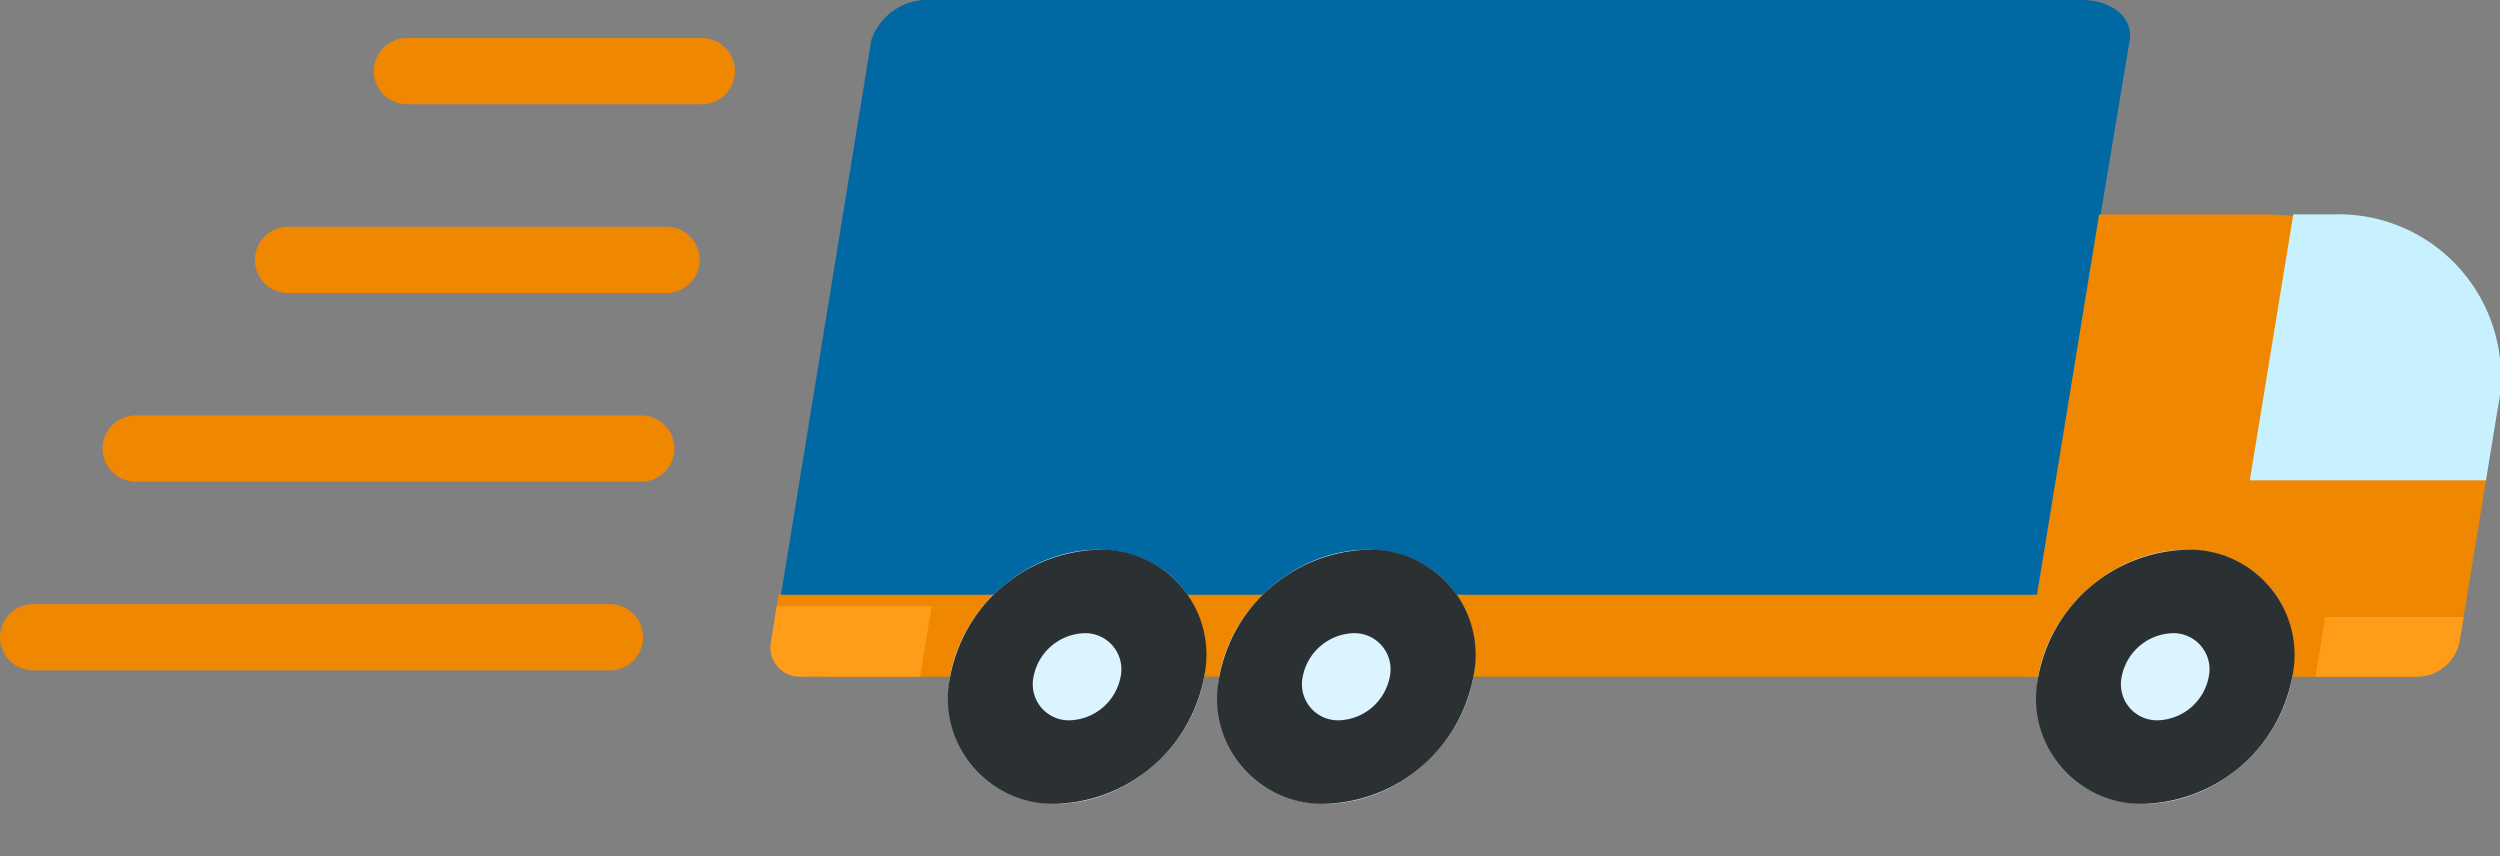 <svg xmlns="http://www.w3.org/2000/svg" width="116.79" height="40" viewBox="0 0 116.79 40"><rect x="0" y="0" width="116.79" height="40" fill="#808080" stroke="none"/><defs><style>.a{fill:#0069a3;}.b{fill:#f08700;}.c{fill:#dcf4ff;}.d{fill:#2b3033;}.e{fill:#c7f1ff;}.f{fill:#ff9c19;}</style></defs><g transform="translate(-22.504 -216.484)"><g transform="translate(58.5 216.484)"><g transform="translate(0.132 0)"><path class="a" d="M221.041,248.1H164.8c-1.4,0-2.357-.838-2.127-1.873l4.54-27.881a2.786,2.786,0,0,1,2.853-1.861h53.7c1.4,0,2.4.833,2.233,1.861Z" transform="translate(-162.634 -216.484)"/></g><g transform="translate(0.196 10.016)"><path class="b" d="M242.829,267.731,241.641,275a2.37,2.37,0,0,1-2.251,1.935H165.407a2.458,2.458,0,0,1-2.485-2.97l.141-.864h58.788l2.9-17.765h7.7C239.306,255.333,243.949,260.884,242.829,267.731Z" transform="translate(-162.882 -255.333)"/></g><g transform="translate(56.714 23.229)"><g transform="translate(0 0)"><ellipse class="c" cx="6.439" cy="5.469" rx="6.439" ry="5.469" transform="translate(0 8.728) rotate(-42.664)"/></g><g transform="translate(2.427 2.451)"><path class="d" d="M397.861,319.988a1.686,1.686,0,0,1,1.7,2.035,2.5,2.5,0,0,1-2.367,2.035,1.685,1.685,0,0,1-1.7-2.035,2.5,2.5,0,0,1,2.367-2.035m.637-3.9a7.268,7.268,0,0,0-6.9,5.935,4.911,4.911,0,0,0,4.964,5.934,7.268,7.268,0,0,0,6.9-5.934,4.912,4.912,0,0,0-4.965-5.935Z" transform="translate(-391.514 -316.088)"/></g></g><g transform="translate(5.88 23.229)"><g transform="translate(0 0)"><ellipse class="c" cx="6.439" cy="5.469" rx="6.439" ry="5.469" transform="translate(0 8.728) rotate(-42.664)"/></g><g transform="translate(2.427 2.451)"><path class="d" d="M200.692,319.988a1.686,1.686,0,0,1,1.7,2.035,2.5,2.5,0,0,1-2.367,2.035,1.685,1.685,0,0,1-1.7-2.035,2.5,2.5,0,0,1,2.367-2.035m.638-3.9a7.268,7.268,0,0,0-6.9,5.935,4.911,4.911,0,0,0,4.964,5.934,7.268,7.268,0,0,0,6.9-5.934,4.912,4.912,0,0,0-4.964-5.935Z" transform="translate(-194.345 -316.088)"/></g></g><g transform="translate(18.455 23.229)"><g transform="translate(0 0)"><ellipse class="c" cx="6.439" cy="5.469" rx="6.439" ry="5.469" transform="translate(0 8.728) rotate(-42.664)"/></g><g transform="translate(2.427 2.451)"><path class="d" d="M249.466,319.988a1.686,1.686,0,0,1,1.7,2.035,2.5,2.5,0,0,1-2.367,2.035,1.685,1.685,0,0,1-1.7-2.035,2.5,2.5,0,0,1,2.367-2.035m.638-3.9a7.268,7.268,0,0,0-6.9,5.935,4.911,4.911,0,0,0,4.965,5.934,7.267,7.267,0,0,0,6.9-5.934,4.911,4.911,0,0,0-4.964-5.935Z" transform="translate(-243.119 -316.088)"/></g></g><g transform="translate(69.106 10.015)"><path class="e" d="M441.195,267.755H430.163l2.031-12.425h1.866a7.586,7.586,0,0,1,7.668,9.167Z" transform="translate(-430.163 -255.33)"/></g><g transform="translate(72.174 28.828)"><path class="f" d="M442.062,331.084h4.8a2.037,2.037,0,0,0,1.935-1.663l.183-1.124h-6.464Z" transform="translate(-442.062 -328.297)"/></g><g transform="translate(0 28.32)"><path class="f" d="M169.111,329.622h-5.575a1.377,1.377,0,0,1-1.391-1.663l.267-1.632h7.239Z" transform="translate(-162.123 -326.327)"/></g></g><g transform="translate(22.504 218.261)"><g transform="translate(17.465 0)"><path class="b" d="M105.565,226.47H91.793a1.547,1.547,0,1,1,0-3.094h13.772a1.547,1.547,0,1,1,0,3.094Z" transform="translate(-90.246 -223.376)"/></g><g transform="translate(11.91 8.816)"><path class="b" d="M87.924,260.663H70.245a1.547,1.547,0,1,1,0-3.094H87.924a1.547,1.547,0,1,1,0,3.094Z" transform="translate(-68.698 -257.569)"/></g><g transform="translate(4.791 17.631)"><path class="b" d="M66.252,294.856H42.632a1.547,1.547,0,0,1,0-3.094h23.62a1.547,1.547,0,1,1,0,3.094Z" transform="translate(-41.085 -291.762)"/></g><g transform="translate(0 26.447)"><path class="b" d="M51,329.05H24.051a1.547,1.547,0,0,1,0-3.094H51a1.547,1.547,0,0,1,0,3.094Z" transform="translate(-22.504 -325.956)"/></g></g></g></svg>
